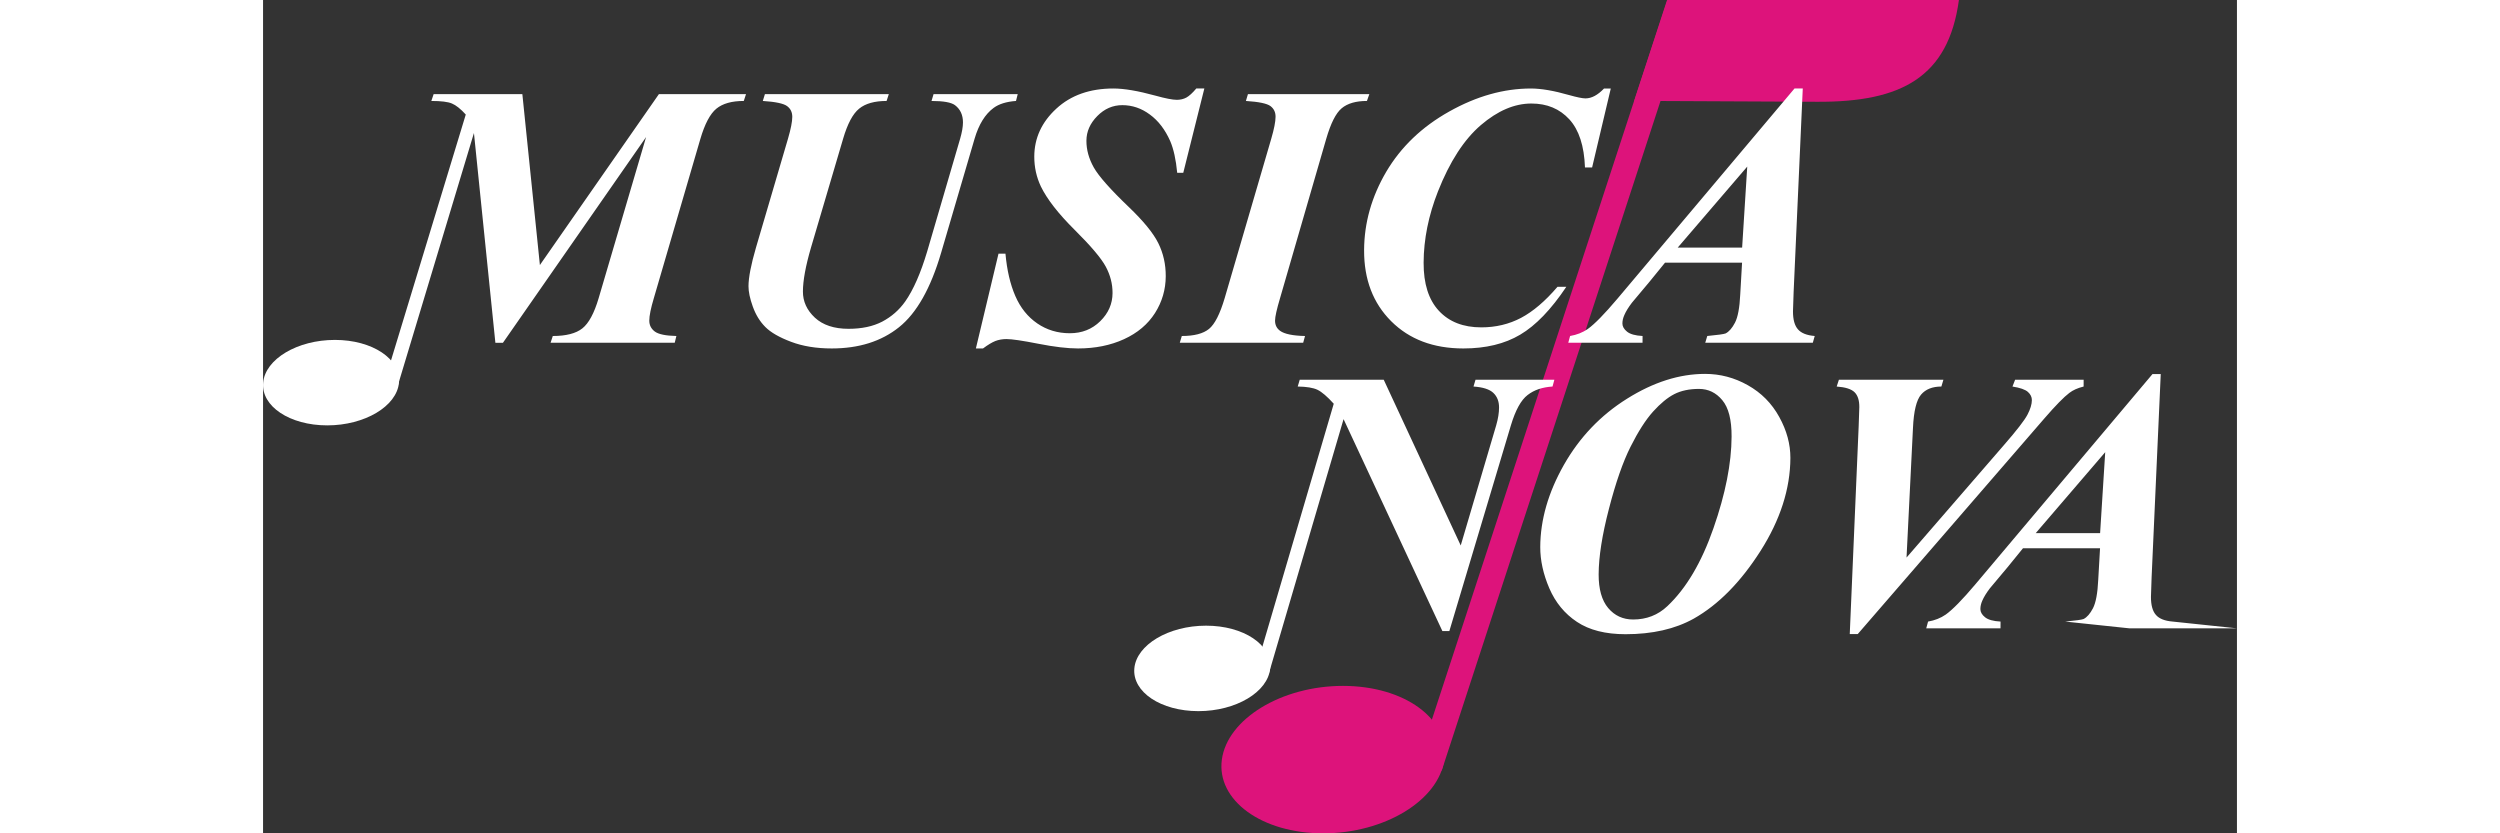 <?xml version="1.0" encoding="UTF-8"?>
<!DOCTYPE svg PUBLIC "-//W3C//DTD SVG 1.1//EN" "http://www.w3.org/Graphics/SVG/1.1/DTD/svg11.dtd">
<!-- Creator: CorelDRAW -->
<svg xmlns="http://www.w3.org/2000/svg" xml:space="preserve" width="600px" height="200px" style="shape-rendering:geometricPrecision; text-rendering:geometricPrecision; image-rendering:optimizeQuality; fill-rule:evenodd; clip-rule:evenodd"
viewBox="0 0 526.434 222.248"
 xmlns:xlink="http://www.w3.org/1999/xlink">
 <rect x="0" y="0" width="526.434" height="222.248" fill="#333333" stroke="none"/>
 <defs>
  <style type="text/css">
   <![CDATA[
    .fil2 {fill:#fff}
    .fil0 {fill:#DD137B}
    .fil1 {fill:#fff;fill-rule:nonzero}
   ]]>
  </style>
 </defs>
 <g id="Livello_x0020_1">
  <g id="_82573040">
   <path id="_120240488" class="fil0" d="M374.553 0.005l77.731 0c-2.812,20.581 -15.313,27.25 -37.756,27.139l-48.828 -0.241 8.853 -26.898z"/>
   <path id="_120240464" class="fil0" d="M288.013 182.925c16.38,0 28.475,8.803 27.015,19.662 -1.46,10.859 -15.922,19.662 -32.302,19.662 -16.38,0 -28.475,-8.803 -27.015,-19.662 1.46,-10.859 15.923,-19.662 32.302,-19.662z"/>
   <polygon id="_120241472" class="fil0" points="374.449,0 381.222,0.845 314.347,205.514 307.582,204.605 "/>
   <path id="_120241400" class="fil1" d="M69.156 25.106l4.676 45.578 31.74 -45.578 23.232 0 -0.592 1.819c-3.205,0 -5.627,0.684 -7.302,2.052 -1.675,1.369 -3.105,4.072 -4.291,8.111l-12.4 42.441c-0.796,2.67 -1.205,4.656 -1.21,5.958 -0.006,1.219 0.491,2.186 1.456,2.921 0.981,0.735 2.899,1.135 5.769,1.202l-0.442 1.803 -33.112 0 0.592 -1.803c3.555,0 6.195,-0.684 7.886,-2.036 1.708,-1.352 3.155,-4.039 4.341,-8.044l12.652 -42.975 -38.172 54.858 -2.019 0 -5.716 -55.943 -20.6 68.334 -3.855 0 22.273 -73.257c-1.362,-1.502 -2.593,-2.487 -3.676,-2.938 -1.083,-0.467 -2.917,-0.684 -5.504,-0.684l0.609 -1.819 23.665 0zm109.665 0l22.447 0 -0.459 1.819c-2.571,0.183 -4.56,0.817 -5.966,1.852 -2.261,1.669 -3.958,4.406 -5.076,8.211l-8.927 30.425c-2.778,9.479 -6.528,16.105 -11.235,19.86 -4.722,3.772 -10.689,5.658 -17.932,5.658 -4.105,0 -7.708,-0.584 -10.84,-1.769 -3.115,-1.168 -5.413,-2.487 -6.876,-3.955 -1.462,-1.469 -2.573,-3.288 -3.347,-5.457 -0.775,-2.153 -1.151,-3.972 -1.144,-5.441 0.01,-2.32 0.675,-5.741 1.997,-10.281l8.537 -29.04c0.762,-2.603 1.138,-4.54 1.144,-5.808 0.005,-1.252 -0.458,-2.203 -1.39,-2.888 -0.915,-0.684 -3.082,-1.151 -6.47,-1.368l0.559 -1.819 33.045 0 -0.592 1.819c-3.205,0 -5.644,0.684 -7.32,2.052 -1.691,1.369 -3.104,4.039 -4.273,8.011l-8.571 29.04c-1.423,4.873 -2.141,8.762 -2.153,11.699 -0.012,2.67 1.046,4.99 3.191,6.993 2.144,1.986 5.144,2.971 8.982,2.971 3.522,0 6.512,-0.635 8.988,-1.92 2.458,-1.301 4.519,-3.087 6.148,-5.407 2.166,-3.104 4.105,-7.527 5.831,-13.301l8.793 -30.074c0.492,-1.719 0.748,-3.154 0.753,-4.306 0.009,-2.019 -0.702,-3.554 -2.133,-4.639 -1.015,-0.751 -3.099,-1.118 -6.254,-1.118l0.542 -1.819zm72.221 -1.502l-5.622 22.48 -1.619 0c-0.335,-3.522 -0.956,-6.342 -1.866,-8.461 -1.355,-3.054 -3.164,-5.424 -5.426,-7.076 -2.246,-1.669 -4.696,-2.503 -7.349,-2.503 -2.537,0 -4.761,0.968 -6.671,2.904 -1.929,1.952 -2.889,4.139 -2.899,6.576 -0.011,2.42 0.647,4.79 1.955,7.126 1.308,2.32 4.414,5.841 9.317,10.531 3.922,3.755 6.562,6.976 7.902,9.68 1.34,2.703 1.995,5.641 1.98,8.812 -0.015,3.538 -0.964,6.826 -2.863,9.813 -1.915,3.004 -4.663,5.324 -8.274,6.976 -3.612,1.652 -7.704,2.47 -12.261,2.47 -2.804,0 -6.324,-0.417 -10.576,-1.252 -4.251,-0.835 -7.087,-1.252 -8.489,-1.252 -1.102,0 -2.104,0.184 -2.973,0.518 -0.886,0.35 -1.973,1.001 -3.296,1.986l-1.903 0 6.034 -25.284 1.853 0c0.398,4.439 1.283,8.211 2.638,11.315 1.355,3.121 3.297,5.541 5.843,7.293 2.529,1.735 5.429,2.62 8.683,2.62 3.238,0 5.93,-1.068 8.108,-3.205 2.179,-2.136 3.274,-4.64 3.287,-7.51 0.011,-2.437 -0.597,-4.79 -1.805,-7.043 -1.209,-2.253 -3.982,-5.524 -8.319,-9.83 -4.337,-4.306 -7.325,-8.145 -8.979,-11.532 -1.191,-2.503 -1.78,-5.19 -1.768,-8.028 0.021,-4.907 1.976,-9.162 5.88,-12.751 3.888,-3.588 8.969,-5.374 15.228,-5.374 2.837,0 6.556,0.634 11.19,1.903 2.7,0.751 4.601,1.118 5.72,1.118 0.934,0 1.787,-0.2 2.539,-0.601 0.753,-0.417 1.641,-1.218 2.648,-2.42l2.153 0zm11.084 3.321l0.542 -1.819 32.377 0 -0.642 1.819c-2.938,0 -5.177,0.651 -6.734,1.952 -1.558,1.302 -2.922,4.022 -4.124,8.161l-12.301 42.441c-0.898,3.004 -1.34,5.007 -1.344,6.008 -0.006,1.185 0.442,2.086 1.356,2.754 1.165,0.834 3.382,1.302 6.637,1.368l-0.492 1.803 -32.911 0 0.542 -1.803c3.305,0 5.711,-0.634 7.251,-1.886 1.54,-1.252 2.938,-4.006 4.191,-8.245l12.401 -42.441c0.762,-2.603 1.155,-4.573 1.161,-5.908 0.005,-1.218 -0.458,-2.153 -1.356,-2.837 -0.915,-0.684 -3.1,-1.151 -6.553,-1.368zm97.312 -3.321l-4.981 21.062 -1.902 0c-0.209,-5.741 -1.592,-10.014 -4.167,-12.834 -2.592,-2.82 -5.956,-4.222 -10.128,-4.222 -4.506,0 -8.988,1.919 -13.477,5.758 -4.489,3.855 -8.286,9.73 -11.425,17.657 -2.531,6.425 -3.81,12.767 -3.837,19.026 -0.024,5.608 1.326,9.88 4.067,12.834 2.741,2.954 6.507,4.423 11.313,4.423 3.872,0 7.414,-0.851 10.609,-2.537 3.212,-1.702 6.444,-4.456 9.715,-8.278l2.354 0c-4.065,6.075 -8.172,10.33 -12.305,12.767 -4.133,2.454 -9.178,3.672 -15.153,3.672 -7.978,0 -14.392,-2.42 -19.245,-7.26 -4.852,-4.84 -7.262,-11.165 -7.228,-18.959 0.032,-7.293 1.998,-14.253 5.899,-20.895 3.917,-6.626 9.515,-12 16.826,-16.088 7.294,-4.089 14.546,-6.125 21.756,-6.125 2.737,0 6.139,0.584 10.206,1.752 2.084,0.584 3.534,0.885 4.352,0.885 1.636,0 3.275,-0.885 4.951,-2.637l1.803 0zm35.013 46.446l-20.545 0 -4.127 5.073 -4.714 5.624c-0.923,1.219 -1.595,2.303 -2.017,3.288 -0.337,0.751 -0.507,1.486 -0.51,2.237 -0.004,0.784 0.41,1.519 1.242,2.186 0.832,0.668 2.198,1.051 4.134,1.151l-0.008 1.803 -19.81 0 0.491 -1.803c1.77,-0.3 3.343,-0.918 4.715,-1.869 1.824,-1.302 4.456,-3.989 7.895,-8.061l47.24 -56.076 2.203 0 -2.438 54.257c-0.113,2.837 -0.17,4.556 -0.172,5.14 -0.01,2.22 0.434,3.839 1.331,4.84 0.88,1.018 2.379,1.602 4.465,1.769l-0.509 1.803 -28.689 0 0.542 -1.803c2.839,-0.267 4.459,-0.5 4.893,-0.684 0.92,-0.467 1.742,-1.419 2.499,-2.87 0.758,-1.452 1.236,-3.972 1.401,-7.543l0.487 -8.462zm0.018 -4.022l1.362 -21.596 -18.535 21.596 17.173 0z"/>
   <path id="_120241328" class="fil2" d="M19.162 90.653c10.002,0 17.653,5.103 17.09,11.397 -0.564,6.294 -9.13,11.396 -19.133,11.396 -10.002,0 -17.654,-5.102 -17.09,-11.396 0.564,-6.294 9.13,-11.397 19.133,-11.397z"/>
   <path id="_120241256" class="fil1" d="M298.88 101.268l20.537 44.209 9.468 -32.076c0.508,-1.769 0.748,-3.321 0.754,-4.69 0.008,-1.635 -0.488,-2.937 -1.518,-3.922 -1.014,-0.968 -2.781,-1.535 -5.3,-1.702l0.542 -1.819 21.028 0 -0.492 1.819c-2.671,0.167 -4.893,0.901 -6.635,2.253 -1.758,1.335 -3.239,4.022 -4.457,8.061l-16.427 54.907 -1.853 0 -26.357 -56.526 -19.864 67.616 -3.822 0 21.067 -71.722c-1.727,-1.919 -3.174,-3.154 -4.34,-3.722 -1.165,-0.551 -2.933,-0.835 -5.27,-0.868l0.542 -1.819 22.398 0zm64.493 67.875c-5.357,0 -9.675,-1.101 -12.954,-3.287 -3.278,-2.17 -5.735,-5.157 -7.371,-8.946 -1.619,-3.772 -2.437,-7.46 -2.422,-11.049 0.032,-7.226 2.133,-14.519 6.304,-21.88 4.171,-7.343 9.787,-13.234 16.832,-17.64 7.046,-4.423 13.981,-6.626 20.824,-6.626 4.022,0 7.822,1.002 11.402,3.021 3.596,2.019 6.387,4.84 8.375,8.461 2.004,3.621 2.989,7.276 2.973,10.948 -0.036,8.244 -2.708,16.522 -7.985,24.817 -5.293,8.294 -11.21,14.303 -17.785,18.024 -4.968,2.77 -11.033,4.155 -18.193,4.155zm19.593 -65.421c-2.587,0 -4.775,0.467 -6.581,1.385 -1.823,0.935 -3.699,2.487 -5.678,4.673 -1.963,2.186 -3.962,5.307 -5.999,9.362 -2.037,4.055 -3.963,9.579 -5.763,16.556 -1.816,6.976 -2.725,12.784 -2.746,17.457 -0.017,3.972 0.838,6.976 2.548,9.012 1.726,2.036 3.942,3.054 6.645,3.054 3.572,0 6.631,-1.185 9.145,-3.571 5.011,-4.723 9.113,-11.649 12.29,-20.795 3.194,-9.146 4.798,-17.29 4.829,-24.416 0.019,-4.473 -0.801,-7.71 -2.478,-9.713 -1.66,-2.003 -3.742,-3.004 -6.212,-3.004zm40.205 65.372l2.377 -55.442c0.114,-3.238 0.171,-4.923 0.172,-5.09 0.008,-1.803 -0.42,-3.121 -1.268,-3.955 -0.865,-0.851 -2.448,-1.352 -4.767,-1.519l0.592 -1.819 27.871 0 -0.542 1.819c-2.386,0 -4.192,0.718 -5.417,2.153 -1.224,1.435 -1.955,4.389 -2.158,8.895l-1.719 34.563 25.999 -30.024c3.371,-3.872 5.452,-6.558 6.243,-8.06 0.791,-1.502 1.18,-2.804 1.186,-3.905 0.003,-0.818 -0.344,-1.552 -1.059,-2.186 -0.715,-0.634 -2.082,-1.118 -4.116,-1.435l0.709 -1.819 18.275 0 -0.008 1.819c-1.571,0.384 -2.841,0.951 -3.812,1.702 -1.44,1.085 -3.67,3.355 -6.689,6.843l-49.732 57.461 -2.137 0zm66.752 -22.881l-20.545 0 -4.128 5.073 -4.714 5.624c-0.923,1.219 -1.595,2.303 -2.017,3.288 -0.337,0.751 -0.507,1.486 -0.511,2.236 -0.003,0.784 0.411,1.519 1.243,2.186 0.831,0.668 2.198,1.051 4.134,1.151l-0.008 1.803 -19.81 0 0.492 -1.803c1.77,-0.3 3.341,-0.918 4.714,-1.869 1.825,-1.302 4.457,-3.989 7.895,-8.061l47.24 -56.075 2.203 0 -2.438 54.257c-0.112,2.837 -0.17,4.556 -0.172,5.14 -0.009,2.22 0.434,3.839 1.331,4.84 0.88,1.018 2.379,1.602 4.465,1.769l17.137 1.803 -28.689 0 -17.103 -1.803c2.838,-0.267 4.457,-0.5 4.892,-0.684 0.921,-0.467 1.742,-1.419 2.5,-2.87 0.756,-1.452 1.236,-3.972 1.401,-7.543l0.487 -8.462zm0.017 -4.022l1.362 -21.596 -18.535 21.596 17.174 0z"/>
   <path id="_120241184" class="fil2" d="M251.503 166.865c10.003,0 17.654,5.103 17.09,11.397 -0.564,6.294 -9.13,11.397 -19.132,11.397 -10.002,0 -17.654,-5.103 -17.09,-11.397 0.564,-6.294 9.13,-11.397 19.132,-11.397z"/>
  </g>
 </g>
</svg>
